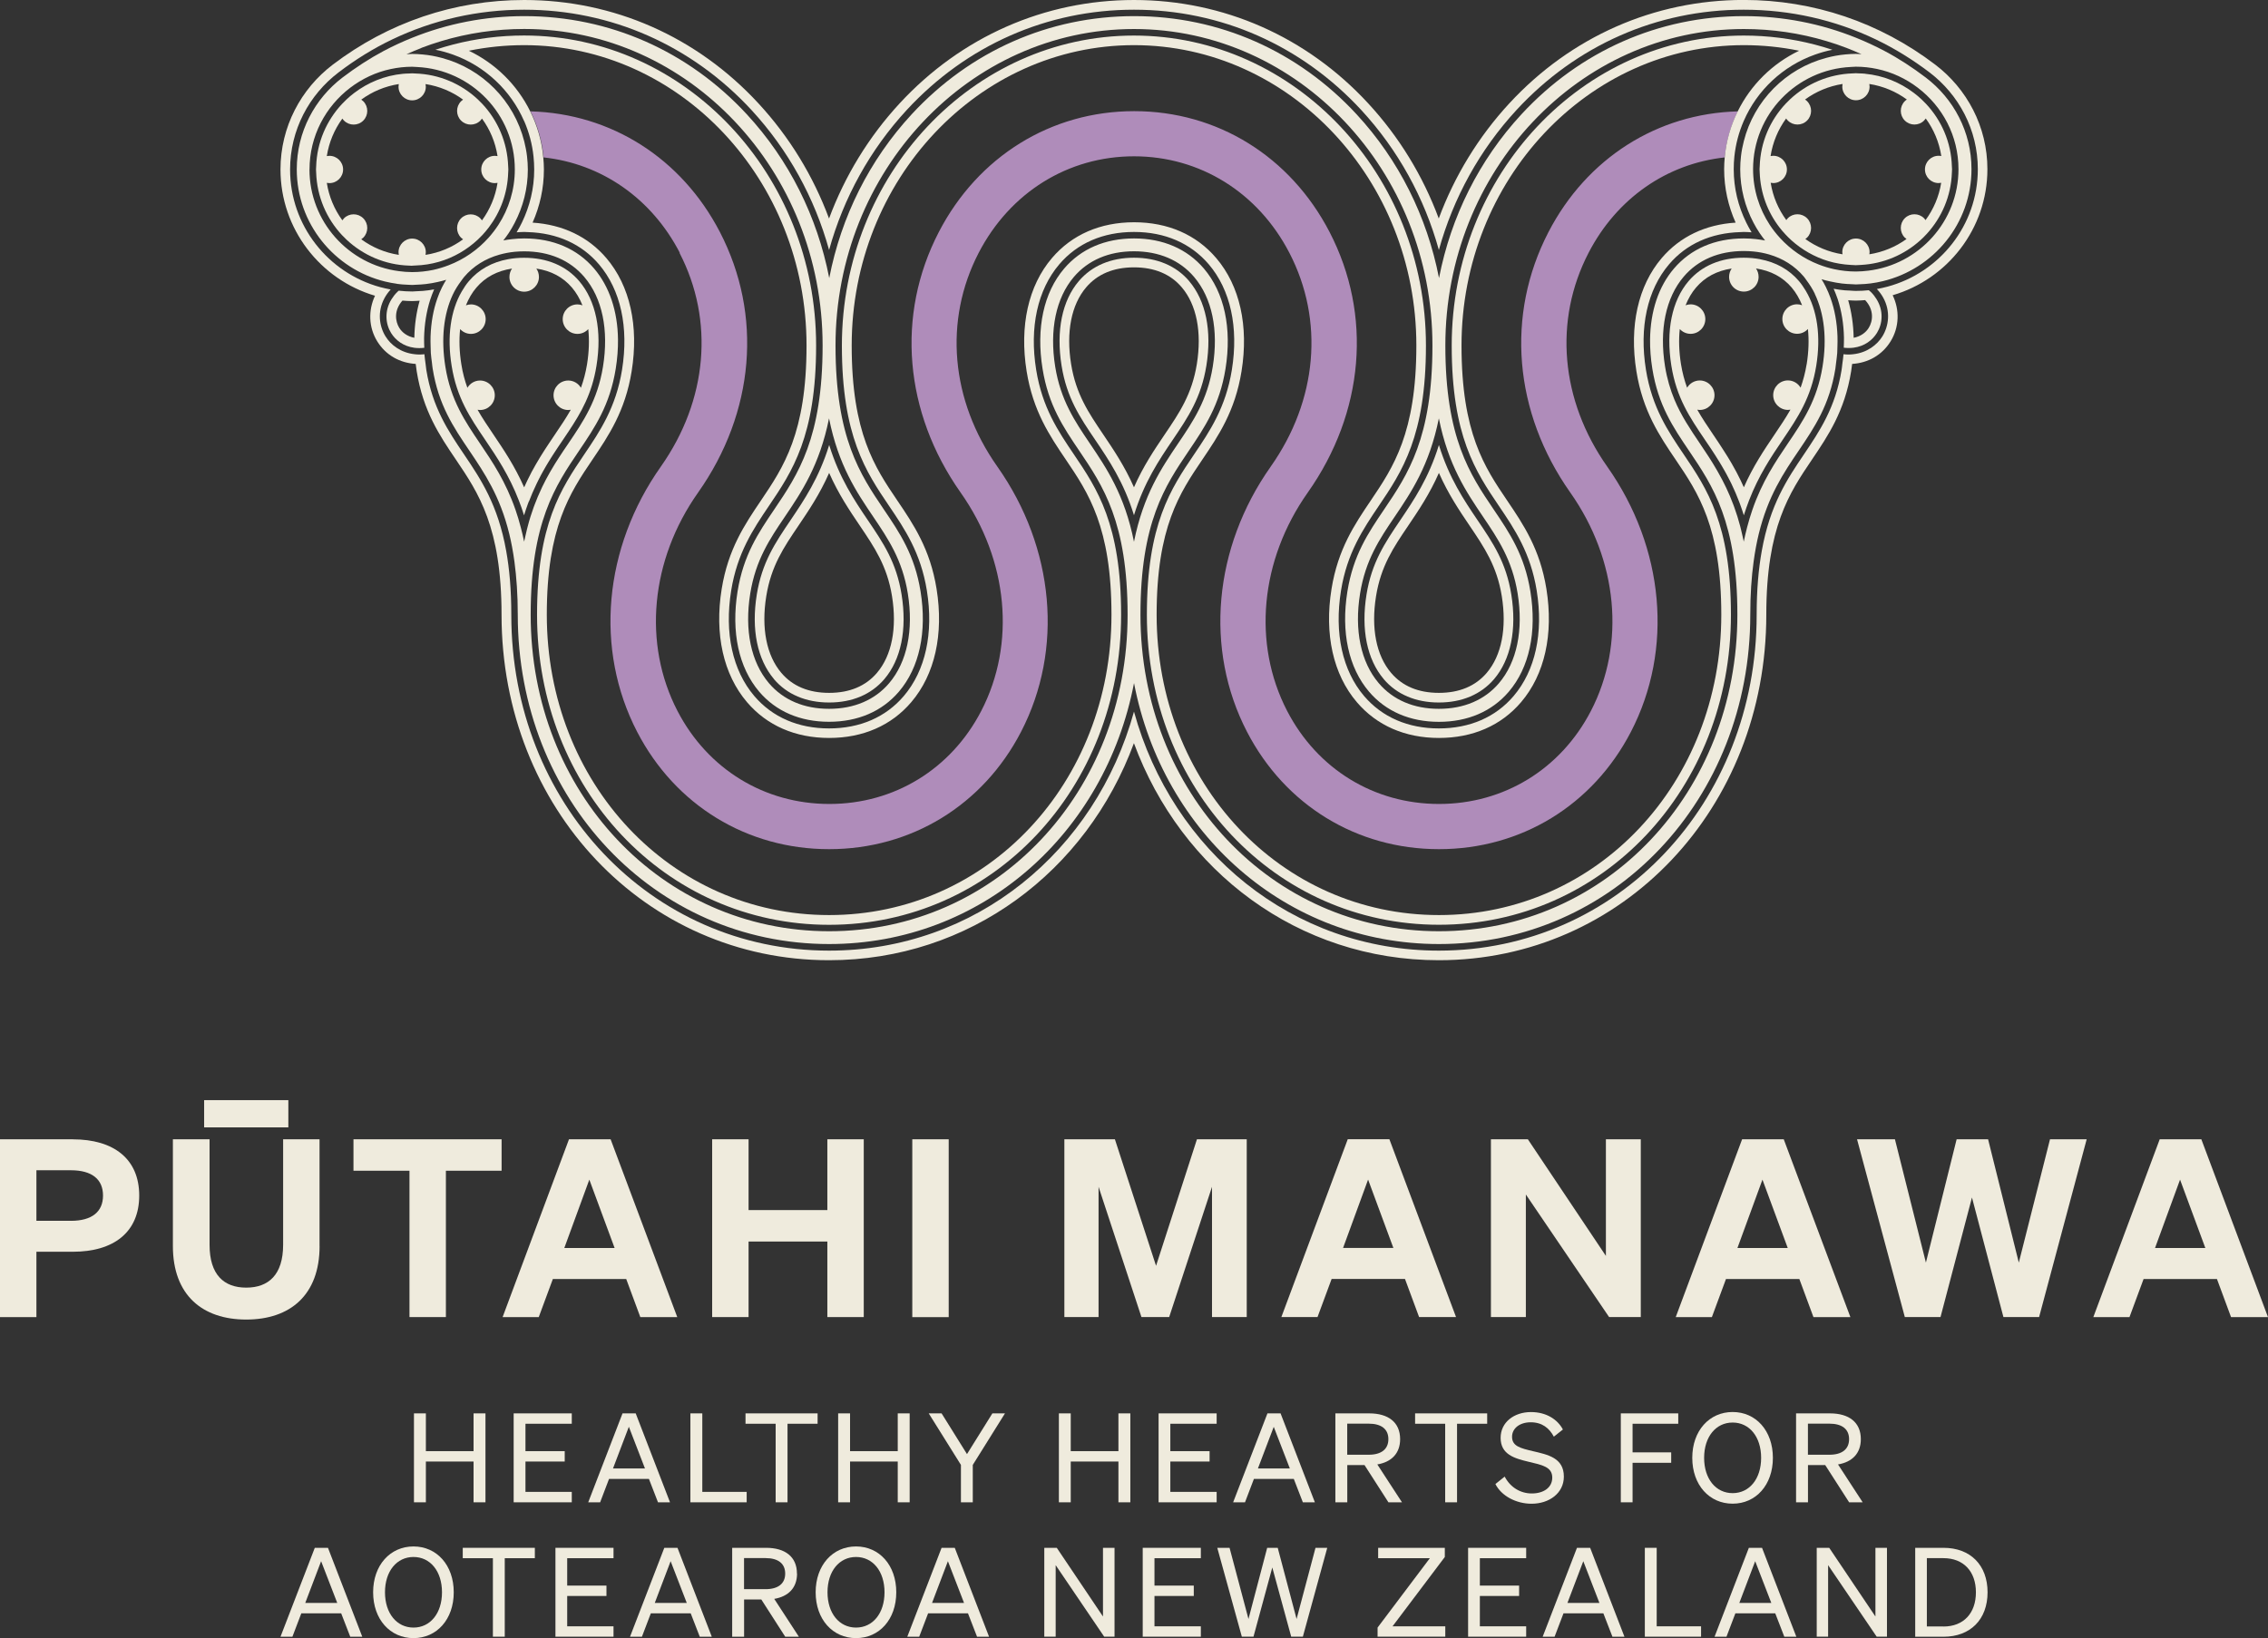 <?xml version="1.0" encoding="UTF-8"?><svg id="Layer_2" xmlns="http://www.w3.org/2000/svg" viewBox="0 0 430.41 310.94"><rect x="0" y="0" width="430.41" height="310.94" fill="#333333" stroke="none"/><defs><style>.cls-1{fill:#efebdd;}.cls-2{fill:#af8cba;}</style></defs><g id="elements_lines_etc"><path class="cls-2" d="m128.95,47.99c6.65,12.83,5.33,28-3.54,40.58-10.88,15.42-12.6,34.71-4.5,50.34,7.23,13.95,20.85,22.28,36.43,22.28s29.2-8.33,36.43-22.28c8.1-15.63,6.38-34.91-4.5-50.34-8.87-12.58-10.19-27.75-3.54-40.58,5.95-11.47,16.97-18.32,29.48-18.32s23.53,6.85,29.48,18.32c6.65,12.83,5.33,28-3.54,40.58-10.88,15.42-12.6,34.71-4.5,50.34,7.23,13.95,20.85,22.28,36.43,22.28s29.2-8.33,36.43-22.28c8.1-15.63,6.38-34.91-4.5-50.34-8.87-12.58-10.19-27.75-3.54-40.58,5.36-10.35,14.86-16.92,25.85-18.11.28-3.12,1.15-6.06,2.47-8.74-15.29.41-28.66,8.89-35.93,22.91-8.15,15.73-6.6,34.22,4.15,49.46,9.02,12.8,10.52,28.68,3.9,41.45-5.73,11.05-16.51,17.65-28.82,17.65s-23.09-6.6-28.82-17.65c-6.62-12.77-5.13-28.65,3.9-41.45,10.75-15.24,12.3-33.73,4.15-49.46-7.45-14.37-21.31-22.95-37.08-22.95s-29.63,8.58-37.08,22.95c-8.15,15.73-6.6,34.22,4.15,49.46,9.02,12.8,10.52,28.68,3.9,41.45-5.73,11.05-16.51,17.65-28.82,17.65s-23.09-6.6-28.82-17.65c-6.62-12.77-5.13-28.66,3.9-41.45,10.75-15.24,12.3-33.73,4.15-49.46-7.27-14.02-20.65-22.5-35.94-22.91,1.33,2.68,2.2,5.63,2.48,8.74,10.99,1.19,20.49,7.76,25.85,18.11Z"/><path class="cls-1" d="m225.67,53.35c-2.47-2.9-6.09-4.43-10.47-4.43s-7.99,1.53-10.46,4.43c-3.18,3.73-4.34,9.43-3.28,16.06.98,6.11,3.48,9.8,6.38,14.08,2.61,3.86,5.42,8.02,7.36,14.31,1.94-6.3,4.75-10.45,7.36-14.31,2.89-4.28,5.39-7.97,6.38-14.08,1.07-6.62-.1-12.32-3.28-16.06Zm1.46,15.76c-.92,5.71-3.31,9.25-6.09,13.35-1.98,2.93-4.08,6.03-5.84,10.04-1.77-4.01-3.86-7.11-5.84-10.04-2.77-4.1-5.17-7.64-6.09-13.35-.98-6.08.04-11.26,2.86-14.57,2.14-2.51,5.19-3.79,9.07-3.79s6.93,1.27,9.07,3.79c2.82,3.32,3.84,8.49,2.86,14.57Z"/><path class="cls-1" d="m100.4,95.15c.2-.53.41-1.04.62-1.54.1-.24.21-.46.31-.69.18-.39.35-.78.53-1.15.12-.24.24-.47.35-.71.18-.35.35-.69.53-1.02.12-.23.25-.45.37-.67.18-.33.37-.65.55-.96.12-.21.25-.42.37-.62.2-.32.39-.64.59-.95.12-.18.23-.37.35-.55.22-.35.45-.69.67-1.02.09-.14.18-.27.27-.41.31-.46.61-.91.92-1.36.36-.53.72-1.06,1.06-1.58,2.43-3.66,4.45-7.15,5.31-12.5,1.07-6.62-.1-12.32-3.28-16.06-2.47-2.9-6.09-4.43-10.47-4.43-1.05,0-2.05.09-3.01.27-3.04.55-5.58,1.96-7.46,4.17-.5.59-.94,1.25-1.34,1.94-2.13,3.64-2.83,8.55-1.93,14.12.98,6.11,3.48,9.8,6.38,14.08,2.2,3.25,4.53,6.72,6.37,11.48.35.9.69,1.83.99,2.83,0-.03.02-.06.03-.09.23-.74.47-1.45.72-2.13.06-.15.12-.29.17-.44Zm-.55-3.46c-.13.27-.25.54-.38.82-1.77-4.01-3.86-7.11-5.84-10.04-1.08-1.6-2.1-3.11-3-4.69.15.03.31.05.47.05,1.55,0,2.8-1.26,2.8-2.8s-1.26-2.8-2.8-2.8c-1.03,0-1.91.56-2.4,1.38-.49-1.36-.89-2.81-1.15-4.47-.38-2.39-.45-4.62-.23-6.67.51.55,1.24.91,2.05.91,1.55,0,2.8-1.26,2.8-2.8s-1.26-2.8-2.8-2.8c-.33,0-.65.07-.95.18.51-1.26,1.16-2.41,1.99-3.37,1.69-1.99,3.97-3.19,6.76-3.61-.31.45-.49,1-.49,1.59,0,1.55,1.26,2.8,2.8,2.8s2.8-1.26,2.8-2.8c0-.59-.18-1.13-.49-1.59,2.79.42,5.06,1.62,6.76,3.61.82.97,1.48,2.11,1.99,3.37-.3-.11-.61-.18-.95-.18-1.55,0-2.8,1.26-2.8,2.8s1.26,2.8,2.8,2.8c.81,0,1.54-.35,2.05-.91.22,2.05.15,4.29-.23,6.67-.27,1.65-.67,3.11-1.16,4.47-.49-.82-1.38-1.38-2.4-1.38-1.55,0-2.8,1.26-2.8,2.8s1.25,2.8,2.8,2.8c.16,0,.31-.02.47-.05-.9,1.59-1.92,3.1-3,4.69-.27.39-.53.79-.8,1.19-.09.13-.17.26-.26.39-.19.29-.39.58-.58.88-.11.16-.21.33-.32.49-.18.27-.35.55-.53.84-.11.17-.22.35-.33.53-.18.3-.36.6-.54.91-.1.17-.19.33-.29.49-.24.43-.49.86-.73,1.31-.03.05-.06.1-.08.15-.26.49-.52,1.01-.77,1.53-.08.17-.16.34-.24.51Z"/><path class="cls-1" d="m71.17,56.13c-1.31,2.78-1.22,6.01.43,8.68,1.62,2.61,4.26,4.08,7.29,4.27.06.46.12.93.19,1.4,1.22,7.58,4.39,12.26,7.45,16.78,4.25,6.29,8.65,12.8,8.65,29.43,0,36.77,27.3,65.58,62.15,65.58,26.64,0,48.87-16.84,57.86-41.2,8.99,24.36,31.22,41.2,57.86,41.2,34.85,0,62.15-28.81,62.15-65.58,0-16.63,4.4-23.14,8.65-29.43,3.06-4.53,6.23-9.21,7.45-16.78.08-.47.14-.93.19-1.4,3.03-.19,5.67-1.66,7.29-4.27,1.67-2.7,1.75-5.97.4-8.77,10.38-3.03,17.98-12.61,17.98-23.93,0-8.09-3.9-15.27-9.9-19.84h0c-10.54-8.02-23.1-12.28-36.35-12.28-16.98,0-32.77,6.97-44.46,19.61-5.89,6.37-10.41,13.8-13.41,21.87-3-8.08-7.52-15.5-13.41-21.87C247.97,6.97,232.18,0,215.2,0s-32.77,6.97-44.46,19.61c-5.89,6.37-10.41,13.8-13.41,21.87-3-8.08-7.52-15.5-13.41-21.87C132.25,6.97,116.46,0,99.48,0c-13.25,0-25.81,4.27-36.35,12.29h0c-6,4.57-9.9,11.77-9.9,19.88,0,11.33,7.59,20.91,17.94,23.97Zm-6.93-42.38h0c3.21-2.44,6.6-4.55,10.16-6.25,7.77-3.72,16.27-5.66,25.08-5.66,16.46,0,31.77,6.76,43.11,19.02,6.99,7.57,12,16.67,14.75,26.59,2.75-9.91,7.76-19.02,14.75-26.59,11.34-12.27,26.65-19.02,43.11-19.02s31.77,6.76,43.11,19.02c6.99,7.57,12,16.67,14.75,26.59,2.75-9.91,7.76-19.02,14.75-26.59,11.34-12.27,26.65-19.02,43.11-19.02,8.81,0,17.31,1.93,25.08,5.65,3.56,1.71,6.95,3.81,10.17,6.25h0c5.56,4.23,9.17,10.88,9.17,18.38,0,10.66-7.28,19.64-17.14,22.29-.66.18-1.34.33-2.02.45.5.53.9,1.08,1.21,1.65,1.42,2.56,1.06,5.37-.16,7.34-1,1.61-2.91,3.11-5.54,3.39-.29.03-.58.06-.88.06s-.63-.02-.96-.06c-.04.6-.14,1.21-.22,1.82-.05.38-.07.75-.14,1.14-1.16,7.18-4.21,11.69-7.15,16.05-3.18,4.7-6.43,9.55-8,18.32-.61,3.39-.97,7.35-.97,12.14,0,35.74-26.49,63.74-60.31,63.74-27.75,0-50.57-18.85-57.86-45.37-7.3,26.51-30.11,45.37-57.86,45.37-33.82,0-60.31-28-60.31-63.74,0-4.79-.36-8.75-.97-12.14-1.57-8.77-4.82-13.61-8-18.32-2.95-4.36-6-8.87-7.16-16.05-.06-.39-.09-.76-.14-1.14-.08-.61-.17-1.22-.22-1.82-.33.03-.65.06-.96.06s-.59-.03-.88-.06c-2.64-.28-4.55-1.77-5.54-3.39-1.21-1.95-1.57-4.72-.2-7.25.31-.57.69-1.12,1.18-1.65-.68-.12-1.34-.28-2-.45-9.83-2.68-17.09-11.66-17.09-22.32,0-7.51,3.61-14.18,9.18-18.42Z"/><path class="cls-1" d="m99.48,22.99c.91,2.1,1.53,4.37,1.77,6.74.08.8.13,1.61.13,2.44,0,3.6-.85,7-2.32,10.05-.31.65-.65,1.27-1.02,1.88.48-.03.95-.07,1.44-.07.25,0,.48.03.72.03,5.53.17,10.18,2.26,13.47,6.12,4.12,4.84,5.68,11.95,4.38,20.01-1.16,7.18-4.21,11.69-7.16,16.05-4.41,6.52-8.97,13.26-8.97,30.46,0,33,24.34,58.85,55.42,58.85s55.42-25.85,55.42-58.85c0-17.19-4.56-23.94-8.97-30.46-2.95-4.36-6-8.87-7.15-16.05-1.3-8.06.26-15.17,4.38-20.01,3.43-4.03,8.34-6.15,14.19-6.15s10.76,2.13,14.19,6.15c4.12,4.84,5.68,11.95,4.38,20.01-1.16,7.18-4.21,11.69-7.16,16.05-4.41,6.52-8.97,13.26-8.97,30.45,0,33,24.34,58.85,55.42,58.85s55.42-25.85,55.42-58.85c0-17.19-4.56-23.93-8.97-30.45-2.95-4.36-6-8.87-7.16-16.05-1.3-8.06.26-15.17,4.38-20.01,3.29-3.87,7.96-5.96,13.51-6.12.23,0,.45-.03.68-.03.51,0,.99.04,1.48.07-.37-.61-.72-1.24-1.03-1.88-1.5-3.06-2.36-6.47-2.36-10.1,0-.81.04-1.6.12-2.39.25-2.38.86-4.66,1.78-6.77,2.54-5.85,7.45-10.44,13.51-12.59,1.08-.38,2.18-.7,3.32-.92-1.12-.37-2.26-.7-3.4-1-4.34-1.12-8.84-1.7-13.43-1.7-30.56,0-55.42,26.4-55.42,58.85,0,17.19,4.56,23.93,8.97,30.46,2.95,4.36,6,8.87,7.16,16.05,1.3,8.06-.26,15.17-4.38,20.01-3.43,4.03-8.34,6.15-14.19,6.15s-10.76-2.13-14.19-6.15c-4.12-4.84-5.68-11.95-4.38-20.01,1.16-7.18,4.21-11.69,7.15-16.05,4.41-6.52,8.97-13.26,8.97-30.46,0-32.45-24.86-58.85-55.42-58.85s-55.42,26.4-55.42,58.85c0,17.19,4.56,23.94,8.97,30.46,2.95,4.36,6,8.87,7.16,16.05,1.3,8.06-.26,15.17-4.38,20.01-3.43,4.03-8.34,6.15-14.19,6.15s-10.76-2.13-14.19-6.16c-4.12-4.84-5.68-11.95-4.38-20.01,1.16-7.18,4.21-11.69,7.15-16.05,4.41-6.52,8.97-13.26,8.97-30.46,0-32.45-24.86-58.85-55.42-58.85-4.59,0-9.09.58-13.43,1.7-1.15.3-2.28.63-3.4,1,1.14.22,2.25.54,3.32.92,6.06,2.16,10.97,6.76,13.51,12.62Zm0-14.42c29.54,0,53.58,25.57,53.58,57.01,0,16.63-4.4,23.14-8.65,29.43-3.06,4.53-6.23,9.21-7.45,16.78-1.39,8.6.32,16.23,4.8,21.49,3.79,4.45,9.18,6.8,15.59,6.8s11.8-2.35,15.59-6.8c4.48-5.26,6.18-12.89,4.8-21.49-1.22-7.58-4.39-12.26-7.45-16.78-4.26-6.29-8.66-12.8-8.66-29.43,0-31.44,24.04-57.01,53.58-57.01s53.58,25.57,53.58,57.01c0,16.63-4.4,23.14-8.65,29.43-3.06,4.53-6.23,9.21-7.45,16.78-1.39,8.6.32,16.24,4.8,21.49,3.79,4.45,9.18,6.8,15.59,6.8s11.8-2.35,15.59-6.8c4.48-5.26,6.18-12.89,4.8-21.49-1.22-7.58-4.39-12.26-7.45-16.78-4.26-6.29-8.66-12.8-8.66-29.43,0-31.44,24.04-57.01,53.58-57.01,3.57,0,7.08.36,10.49,1.06-5.06,2.42-9.17,6.48-11.65,11.5-1.33,2.68-2.19,5.63-2.47,8.74-.07.74-.11,1.48-.11,2.24,0,3.61.79,7.04,2.18,10.15-5.72.36-10.55,2.65-14.03,6.73-4.48,5.26-6.18,12.89-4.8,21.49,1.22,7.58,4.39,12.26,7.45,16.78,4.26,6.29,8.66,12.8,8.66,29.43,0,31.97-23.54,57.01-53.58,57.01s-53.58-25.04-53.58-57.01c0-16.63,4.4-23.14,8.66-29.43,3.06-4.53,6.23-9.21,7.45-16.78,1.39-8.6-.32-16.24-4.8-21.49-3.79-4.45-9.18-6.8-15.59-6.8s-11.8,2.35-15.59,6.8c-4.48,5.26-6.18,12.89-4.8,21.49,1.22,7.58,4.39,12.26,7.45,16.78,4.25,6.29,8.65,12.8,8.65,29.43,0,31.97-23.53,57.01-53.58,57.01s-53.58-25.04-53.58-57.01c0-16.63,4.4-23.14,8.65-29.43,3.06-4.53,6.23-9.21,7.45-16.78,1.39-8.6-.32-16.24-4.8-21.49-3.47-4.07-8.29-6.36-14-6.73,1.37-3.09,2.15-6.5,2.15-10.1,0-.77-.05-1.53-.12-2.29-.28-3.12-1.16-6.06-2.48-8.74-2.48-5.02-6.59-9.08-11.64-11.5,3.42-.7,6.93-1.06,10.5-1.06Z"/><path class="cls-1" d="m80.27,55.22c-.38.03-.76.04-1.14.06-.3.01-.6.05-.9.05-.87,0-1.72-.06-2.56-.15-.08.07-.16.13-.23.2-.48.46-.84.95-1.15,1.44-1.37,2.22-1.13,4.68-.07,6.39.84,1.36,2.34,2.54,4.44,2.81.58.07,1.2.08,1.86,0-.02-.63-.05-1.26-.04-1.87.06-2.59.45-5.02,1.16-7.25.22-.68.47-1.33.75-1.97-.7.13-1.4.23-2.12.29Zm-1.64,8.9c-1.35-.26-2.32-1.01-2.86-1.89-.78-1.27-1.03-3.33.6-5.17.61.05,1.23.09,1.85.09.48,0,.95-.05,1.42-.07-.62,2.19-.96,4.55-1.01,7.04Z"/><path class="cls-1" d="m78.22,50.43c.2,0,.39-.02.58-.03,1.57-.05,3.08-.29,4.52-.71,2.78-.81,5.28-2.27,7.35-4.2.3-.28.58-.57.86-.86.44-.47.84-.95,1.23-1.46,2.21-2.92,3.56-6.51,3.68-10.41,0-.2.03-.39.03-.59s-.02-.39-.03-.58c-.15-4.58-1.98-8.74-4.91-11.87-.28-.3-.57-.58-.86-.86-3.13-2.93-7.29-4.77-11.87-4.91-.2,0-.39-.03-.58-.03s-.39.02-.58.03c-.39.01-.79.02-1.18.06-3.46.33-6.64,1.65-9.26,3.65-.5.38-.98.78-1.43,1.21-.3.28-.59.57-.86.86-2.93,3.13-4.77,7.29-4.91,11.87,0,.2-.03.39-.03.58s.02.39.03.59c.15,4.58,1.98,8.74,4.91,11.87.28.3.57.59.87.87,3.13,2.93,7.29,4.77,11.87,4.91.2,0,.39.03.59.03Zm-9.66-5.01c.13-.09.26-.19.38-.31,1.01-1.01,1.01-2.66,0-3.67-.51-.51-1.17-.76-1.83-.76s-1.33.25-1.83.76c-.12.12-.22.25-.31.38-1.51-2.06-2.54-4.48-2.95-7.11.16.03.33.05.5.05,1.43,0,2.59-1.16,2.59-2.59s-1.16-2.59-2.59-2.59c-.17,0-.34.02-.5.05.41-2.63,1.44-5.05,2.95-7.12.09.14.19.26.31.38.51.51,1.17.76,1.83.76s1.33-.25,1.83-.76c1.01-1.01,1.01-2.66,0-3.67-.12-.12-.25-.22-.38-.31,2.06-1.51,4.48-2.54,7.12-2.95-.03.16-.05.33-.05.5,0,1.43,1.16,2.59,2.59,2.59s2.59-1.16,2.59-2.59c0-.17-.02-.34-.05-.5,2.63.41,5.05,1.44,7.12,2.95-.13.09-.26.19-.38.31-1.01,1.01-1.01,2.66,0,3.67.51.51,1.17.76,1.83.76s1.33-.25,1.83-.76c.12-.12.22-.25.31-.38,1.51,2.06,2.54,4.48,2.95,7.12-.16-.03-.33-.05-.5-.05-1.43,0-2.59,1.16-2.59,2.59s1.16,2.59,2.59,2.59c.17,0,.34-.02.5-.05-.41,2.63-1.44,5.05-2.95,7.12-.09-.13-.19-.26-.31-.38-.51-.51-1.17-.76-1.83-.76s-1.33.25-1.83.76c-1.01,1.01-1.01,2.66,0,3.67.12.12.25.22.38.31-2.06,1.51-4.48,2.54-7.12,2.95.03-.16.05-.33.05-.5,0-1.43-1.16-2.59-2.59-2.59s-2.59,1.16-2.59,2.59c0,.17.02.34.05.5-2.63-.41-5.05-1.44-7.11-2.95Z"/><path class="cls-1" d="m334.02,49.2c-.98-.18-2.01-.28-3.09-.28-4.38,0-7.99,1.53-10.47,4.43-3.18,3.73-4.34,9.43-3.28,16.06.98,6.11,3.48,9.8,6.38,14.08.3.45.61.9.92,1.36.09.13.18.27.27.4.22.34.45.68.67,1.03.11.18.23.36.34.54.2.31.4.63.6.96.12.2.25.41.37.62.19.32.37.64.56.97.12.22.25.44.37.67.18.34.36.68.54,1.03.12.23.23.46.35.69.19.38.36.78.54,1.18.1.22.2.44.3.67.22.51.43,1.05.64,1.59.05.13.1.25.15.39.25.69.5,1.4.73,2.14,0,.03.02.05.03.08.31-1,.65-1.93.99-2.83,1.84-4.76,4.17-8.23,6.37-11.48,2.89-4.28,5.39-7.97,6.38-14.08.91-5.63.19-10.58-2-14.24-.39-.64-.8-1.26-1.28-1.82-1.86-2.19-4.38-3.59-7.38-4.15Zm8.84,19.92c-.27,1.65-.67,3.11-1.15,4.47-.49-.82-1.38-1.38-2.4-1.38-1.55,0-2.8,1.26-2.8,2.8s1.26,2.8,2.8,2.8c.16,0,.31-.02.47-.05-.9,1.59-1.92,3.1-3,4.7-1.98,2.93-4.08,6.03-5.84,10.04-.13-.29-.26-.56-.39-.84-.08-.16-.15-.33-.22-.48-.25-.53-.51-1.04-.78-1.54-.02-.03-.03-.06-.05-.09-.25-.47-.5-.93-.76-1.37-.09-.16-.18-.31-.27-.47-.18-.32-.37-.63-.56-.93-.11-.17-.21-.34-.32-.51-.18-.29-.36-.57-.54-.85-.1-.16-.21-.32-.31-.48-.2-.3-.39-.59-.58-.89-.09-.13-.17-.26-.26-.39-.27-.4-.54-.8-.8-1.19-1.08-1.6-2.1-3.11-3-4.7.15.03.31.05.47.05,1.55,0,2.8-1.26,2.8-2.8s-1.26-2.8-2.8-2.8c-1.02,0-1.91.56-2.4,1.38-.49-1.36-.89-2.81-1.16-4.47-.38-2.39-.45-4.62-.23-6.67.51.55,1.24.91,2.05.91,1.55,0,2.8-1.26,2.8-2.8s-1.26-2.8-2.8-2.8c-.33,0-.65.07-.95.18.51-1.26,1.16-2.41,1.99-3.37,1.69-1.99,3.97-3.19,6.76-3.61-.31.45-.49,1-.49,1.58,0,1.55,1.25,2.8,2.8,2.8s2.8-1.26,2.8-2.8c0-.59-.18-1.13-.49-1.59,2.79.42,5.06,1.62,6.76,3.61.82.97,1.48,2.11,1.99,3.37-.3-.11-.61-.18-.95-.18-1.55,0-2.8,1.26-2.8,2.8s1.26,2.8,2.8,2.8c.81,0,1.54-.35,2.05-.91.22,2.05.15,4.29-.23,6.67Z"/><path class="cls-1" d="m354.98,55.37c-.1-.1-.22-.19-.33-.28-.81.09-1.63.13-2.46.13-.37,0-.73-.04-1.09-.06-.33-.02-.66-.02-.99-.05-.72-.06-1.43-.17-2.13-.3.28.64.54,1.29.77,1.97.73,2.25,1.14,4.72,1.19,7.35.01.61-.02,1.24-.04,1.87.67.08,1.29.07,1.86,0,2.1-.27,3.6-1.45,4.44-2.81,1.07-1.73,1.31-4.23-.12-6.47-.3-.47-.64-.92-1.1-1.36Zm-.34,6.86c-.54.88-1.51,1.63-2.86,1.89-.05-2.52-.41-4.91-1.04-7.13.48.03.96.07,1.45.07.6,0,1.18-.05,1.77-.09,1.73,1.86,1.48,3.98.68,5.26Z"/><path class="cls-1" d="m146.88,128.92c2.47,2.9,6.09,4.43,10.47,4.43s7.99-1.53,10.47-4.43c3.18-3.73,4.34-9.43,3.28-16.06-.98-6.11-3.48-9.8-6.38-14.08-2.61-3.86-5.42-8.02-7.36-14.31-1.94,6.29-4.75,10.45-7.36,14.31-2.89,4.28-5.39,7.97-6.38,14.08-1.07,6.62.1,12.32,3.27,16.05Zm-1.46-15.76c.92-5.71,3.31-9.25,6.09-13.35,1.98-2.93,4.07-6.03,5.84-10.04,1.77,4.01,3.86,7.11,5.84,10.04,2.77,4.1,5.17,7.64,6.09,13.35.98,6.08-.04,11.26-2.86,14.57-2.14,2.51-5.19,3.79-9.07,3.79s-6.93-1.27-9.07-3.79c-2.82-3.32-3.84-8.49-2.86-14.57Z"/><path class="cls-1" d="m262.6,128.92c2.47,2.9,6.09,4.43,10.46,4.43s7.99-1.53,10.47-4.43c3.18-3.73,4.34-9.43,3.28-16.06-.98-6.11-3.48-9.8-6.38-14.08-2.61-3.86-5.42-8.02-7.36-14.31-1.94,6.29-4.75,10.45-7.36,14.31-2.89,4.28-5.39,7.97-6.38,14.08-1.07,6.62.1,12.33,3.28,16.06Zm-1.46-15.76c.92-5.71,3.31-9.25,6.09-13.35,1.98-2.93,4.07-6.03,5.84-10.04,1.77,4.01,3.86,7.11,5.84,10.04,2.77,4.1,5.17,7.64,6.09,13.35.98,6.08-.04,11.26-2.86,14.57-2.14,2.51-5.19,3.79-9.07,3.79s-6.93-1.27-9.07-3.79c-2.82-3.31-3.84-8.49-2.86-14.57Z"/><path class="cls-1" d="m353.95,13.99c-.39-.04-.78-.05-1.18-.06-.2,0-.39-.03-.58-.03s-.39.02-.58.03c-4.6.15-8.77,1.99-11.91,4.93-.28.26-.55.53-.81.81-2.96,3.14-4.8,7.31-4.94,11.92,0,.18-.03.35-.03.53,0,.22.03.43.03.64.14,3.91,1.51,7.51,3.76,10.42.33.43.69.85,1.06,1.25.38.41.77.8,1.18,1.17,2,1.8,4.39,3.18,7.03,3.97,1.36.4,2.78.64,4.25.72.32.02.63.05.96.05s.64-.03.96-.05c4.33-.23,8.26-1.95,11.28-4.68.41-.37.81-.76,1.18-1.17,2.86-3.1,4.65-7.18,4.81-11.67,0-.21.03-.42.03-.64,0-.18-.02-.35-.03-.53-.13-4.6-1.98-8.78-4.94-11.92-.26-.28-.53-.55-.81-.81-.47-.44-.95-.85-1.46-1.23-2.63-2-5.8-3.31-9.27-3.64Zm14.46,15.63c-.16-.03-.33-.05-.51-.05-1.43,0-2.59,1.16-2.59,2.59s1.16,2.59,2.59,2.59c.17,0,.33-.02.49-.05-.42,2.62-1.46,5.03-2.97,7.08-.09-.12-.18-.24-.28-.35-.51-.51-1.17-.76-1.83-.76s-1.33.25-1.83.76c-1.01,1.01-1.01,2.66,0,3.67.1.1.21.19.33.27-2.05,1.48-4.45,2.49-7.05,2.9.02-.13.04-.26.04-.4,0-1.43-1.16-2.59-2.59-2.59s-2.59,1.16-2.59,2.59c0,.14.02.27.04.4-2.6-.41-5-1.42-7.05-2.9.11-.08.23-.17.33-.27,1.01-1.01,1.01-2.66,0-3.67-.51-.51-1.17-.76-1.83-.76s-1.33.25-1.83.76c-.11.11-.2.23-.28.35-1.51-2.05-2.55-4.46-2.97-7.08.16.03.32.05.49.05,1.43,0,2.59-1.16,2.59-2.59s-1.16-2.59-2.59-2.59c-.17,0-.34.02-.51.05.41-2.63,1.44-5.06,2.95-7.13.09.14.2.27.32.39.51.51,1.17.76,1.83.76s1.33-.25,1.83-.76c1.01-1.01,1.01-2.66,0-3.67-.12-.12-.25-.23-.39-.32,2.06-1.5,4.49-2.54,7.12-2.95-.03.16-.05.33-.05.5,0,1.43,1.16,2.59,2.59,2.59s2.59-1.16,2.59-2.59c0-.17-.02-.34-.05-.5,2.63.41,5.06,1.44,7.12,2.95-.14.09-.27.2-.39.32-1.01,1.01-1.01,2.66,0,3.67.51.51,1.17.76,1.83.76s1.33-.25,1.83-.76c.12-.12.23-.26.32-.39,1.51,2.07,2.54,4.49,2.95,7.13Z"/><path class="cls-1" d="m75.31,53.88c.68.09,1.36.15,2.05.17.29.01.57.04.86.04.25,0,.49-.03.74-.04.62-.02,1.23-.06,1.83-.13.77-.09,1.52-.22,2.26-.39.55-.12,1.1-.26,1.63-.42-.29.48-.57.96-.82,1.47-.33.67-.62,1.37-.87,2.09-.77,2.18-1.19,4.59-1.28,7.17-.02.63-.01,1.27.01,1.92.01.42.01.82.04,1.25.04.6.13,1.22.21,1.83.05.38.07.75.14,1.14,1.11,6.91,3.95,11.11,6.96,15.56,2.88,4.27,5.83,8.64,7.58,15.81.39,1.61.72,3.36.98,5.28.39,2.92.63,6.22.63,10.05,0,35.06,25.95,62.52,59.09,62.52,28.91,0,52.36-20.91,57.86-49.54,5.5,28.62,28.95,49.54,57.86,49.54,33.13,0,59.09-27.46,59.09-62.52,0-3.83.23-7.13.63-10.05.26-1.92.59-3.68.98-5.28,1.75-7.17,4.69-11.55,7.58-15.81,3.01-4.45,5.85-8.65,6.96-15.56.06-.39.09-.76.14-1.14.08-.61.16-1.23.21-1.83.03-.42.03-.83.04-1.25.02-.65.03-1.29.01-1.92-.09-2.62-.53-5.07-1.32-7.27-.26-.73-.56-1.43-.89-2.1-.25-.51-.52-1-.82-1.47.53.17,1.08.3,1.63.42.74.17,1.5.3,2.27.4.63.07,1.26.11,1.9.13.24,0,.48.04.72.04s.46-.03.69-.03c.71-.02,1.42-.07,2.11-.16.79-.1,1.56-.25,2.32-.43,9.63-2.31,16.82-10.95,16.82-21.26,0-7.1-3.42-13.4-8.69-17.4h0c-2.5-1.9-5.1-3.6-7.82-5.04-1.76-.93-3.56-1.76-5.39-2.5-6.7-2.7-13.88-4.11-21.29-4.11-16.12,0-31.11,6.62-42.21,18.63-8.02,8.68-13.39,19.43-15.65,31.09-2.27-11.67-7.63-22.42-15.65-31.09-11.1-12.01-26.09-18.63-42.21-18.63s-31.11,6.62-42.21,18.63c-8.02,8.68-13.39,19.43-15.65,31.09-2.27-11.67-7.63-22.42-15.65-31.09-11.1-12.01-26.09-18.63-42.21-18.63-7.41,0-14.59,1.41-21.29,4.11-1.84.74-3.64,1.57-5.4,2.5-2.72,1.45-5.32,3.15-7.81,5.04h0c-5.27,4.01-8.69,10.33-8.69,17.44,0,10.3,7.15,18.95,16.75,21.29.75.18,1.51.33,2.28.43Zm24.16,48.96c-.19-.96-.41-1.87-.64-2.74-.3-1.16-.63-2.26-.99-3.29-1.87-5.41-4.39-9.14-6.75-12.63-2.85-4.22-5.55-8.2-6.57-14.57-.84-5.24-.34-9.95,1.4-13.67.43-.92.96-1.76,1.55-2.55.2-.27.39-.56.61-.82,1.75-2.06,4.03-3.48,6.7-4.23.93-.26,1.91-.45,2.93-.55.58-.05,1.17-.08,1.77-.08,4.75,0,8.69,1.68,11.4,4.86,3.42,4.01,4.68,10.06,3.55,17.04-1.03,6.37-3.72,10.36-6.57,14.57-.24.35-.47.7-.71,1.05-.08.12-.16.23-.24.35-.2.31-.41.62-.61.93-.06.09-.12.18-.18.27-.25.38-.49.77-.74,1.16-.07.11-.14.22-.2.33-.19.32-.39.64-.58.97-.07.12-.14.24-.21.36-.24.42-.48.85-.72,1.3-.05.09-.1.19-.15.29-.19.37-.38.75-.57,1.13-.07.14-.14.28-.2.43-.22.47-.44.95-.65,1.45-.01.04-.03.07-.05.11-.21.5-.41,1.01-.61,1.54-.06.16-.12.32-.18.48-.16.46-.33.93-.48,1.42-.04.12-.08.24-.12.36-.18.59-.36,1.2-.52,1.84-.04.16-.08.34-.13.5-.13.52-.25,1.05-.37,1.59-.04.18-.08.35-.12.53-.02.1-.04.19-.06.28Zm107.35-18.67c-2.85-4.22-5.54-8.2-6.57-14.57-1.12-6.98.14-13.04,3.55-17.04,2.71-3.18,6.65-4.86,11.4-4.86s8.69,1.68,11.4,4.86c3.42,4.01,4.68,10.06,3.55,17.04-1.03,6.38-3.72,10.36-6.57,14.57-3.15,4.66-6.59,9.75-8.38,18.67-1.78-8.92-5.23-14.01-8.38-18.67Zm137.59-28.37c1.79,3.74,2.32,8.5,1.46,13.79-1.03,6.37-3.72,10.36-6.57,14.57-2.36,3.49-4.89,7.23-6.75,12.63-.36,1.03-.68,2.13-.99,3.29-.23.88-.44,1.78-.64,2.74-.02-.1-.04-.19-.06-.29-.04-.18-.07-.35-.11-.52-.12-.55-.25-1.09-.38-1.62-.04-.16-.08-.32-.12-.48-.17-.64-.34-1.25-.53-1.85-.04-.11-.07-.22-.11-.33-.16-.5-.32-.98-.49-1.45-.06-.16-.11-.31-.17-.46-.2-.54-.41-1.07-.63-1.59,0,0,0-.02-.01-.03-.22-.52-.44-1.01-.67-1.5-.06-.14-.13-.27-.2-.41-.19-.4-.39-.78-.58-1.16-.05-.09-.09-.18-.14-.26-.24-.45-.48-.88-.72-1.31-.07-.12-.13-.23-.2-.35-.19-.33-.39-.66-.58-.98-.07-.11-.13-.22-.2-.33-.24-.39-.49-.78-.73-1.16-.07-.1-.13-.2-.2-.3-.19-.3-.39-.59-.58-.88-.1-.14-.19-.29-.29-.43-.16-.23-.31-.46-.46-.69-.07-.11-.14-.21-.21-.32-1.78-2.64-3.5-5.18-4.79-8.27-.77-1.86-1.39-3.91-1.78-6.3-1.12-6.98.14-13.04,3.55-17.04,2.71-3.18,6.65-4.86,11.4-4.86.63,0,1.24.03,1.83.09,1.04.1,2.02.29,2.96.56,2.63.76,4.87,2.17,6.6,4.21.18.21.33.45.5.68.6.8,1.14,1.65,1.59,2.57Zm27.26-23.7c0,9.92-7.49,18.11-17.11,19.28-.77.09-1.55.16-2.34.16-.01,0-.02,0-.04,0-1.4,0-2.77-.16-4.09-.44-1.01-.22-1.99-.52-2.94-.89-2.84-1.1-5.35-2.85-7.37-5.06-.7-.77-1.35-1.59-1.92-2.46-2-3.05-3.17-6.69-3.17-10.59,0-10.4,8.24-18.9,18.55-19.39.31-.01.62-.05.94-.05,1.38,0,2.73.15,4.04.43,2.86.6,5.48,1.85,7.73,3.56,4.68,3.55,7.72,9.15,7.72,15.46Zm-90.23,65.98c2.85,4.22,5.54,8.2,6.57,14.57,1.12,6.98-.14,13.03-3.55,17.04-2.71,3.18-6.65,4.86-11.4,4.86s-8.69-1.68-11.4-4.86c-3.42-4.01-4.68-10.06-3.55-17.04,1.03-6.38,3.72-10.36,6.57-14.57,3.15-4.66,6.59-9.75,8.38-18.67,1.78,8.92,5.23,14.01,8.38,18.67Zm-115.73,0c2.85,4.22,5.54,8.2,6.57,14.57,1.12,6.98-.14,13.03-3.55,17.04-2.71,3.18-6.65,4.86-11.4,4.86s-8.69-1.68-11.4-4.86c-3.41-4.01-4.68-10.06-3.55-17.04,1.03-6.38,3.72-10.36,6.57-14.57,3.15-4.66,6.59-9.75,8.38-18.67,1.78,8.92,5.23,14.01,8.38,18.67ZM79.96,9.09c1.25-.48,2.51-.9,3.79-1.29,5.04-1.51,10.32-2.3,15.72-2.3,31.23,0,56.64,26.95,56.64,60.07,0,17.57-4.67,24.47-9.18,31.14-3.01,4.45-5.85,8.65-6.96,15.56-1.24,7.7.22,14.46,4.1,19.02,3.19,3.75,7.78,5.72,13.26,5.72s10.07-1.98,13.26-5.72c3.89-4.56,5.35-11.32,4.11-19.02-1.11-6.91-3.95-11.11-6.96-15.55-4.51-6.67-9.18-13.58-9.18-31.14,0-33.12,25.41-60.07,56.64-60.07s56.64,26.95,56.64,60.07c0,17.57-4.67,24.47-9.18,31.14-3.01,4.45-5.85,8.65-6.96,15.56-1.24,7.7.22,14.46,4.11,19.02,3.19,3.74,7.78,5.72,13.26,5.72s10.07-1.98,13.26-5.72c3.89-4.56,5.35-11.32,4.1-19.02-1.11-6.91-3.95-11.11-6.96-15.56-4.51-6.67-9.18-13.57-9.18-31.14,0-33.12,25.41-60.07,56.64-60.07,5.4,0,10.68.78,15.72,2.3,1.28.38,2.55.81,3.79,1.29.96.37,1.9.77,2.83,1.19-.36-.02-.72-.06-1.09-.06-.66,0-1.31.04-1.95.1-1.26.11-2.48.34-3.67.66-7.67,2.04-13.69,8.11-15.63,15.81-.24.94-.43,1.9-.54,2.89-.09.8-.14,1.61-.14,2.43,0,3.67.92,7.12,2.52,10.16.36.68.74,1.34,1.17,1.97.32.48.67.94,1.03,1.4-.56-.11-1.14-.19-1.72-.26-.74-.08-1.5-.13-2.28-.13-.01,0-.03,0-.04,0-5.49,0-10.07,1.98-13.26,5.72-2.92,3.42-4.46,8.08-4.53,13.44-.02,1.79.12,3.65.43,5.58,1.11,6.91,3.95,11.11,6.96,15.56,4.51,6.67,9.18,13.57,9.18,31.14,0,33.68-24.88,60.07-56.64,60.07s-56.64-26.39-56.64-60.07c0-17.57,4.67-24.47,9.18-31.14,3.01-4.45,5.85-8.65,6.96-15.56,1.24-7.7-.22-14.46-4.1-19.02-3.19-3.74-7.78-5.72-13.26-5.72s-10.07,1.98-13.26,5.72c-3.89,4.56-5.35,11.32-4.1,19.02,1.11,6.91,3.95,11.11,6.96,15.56,4.51,6.67,9.18,13.57,9.18,31.14,0,33.68-24.88,60.07-56.64,60.07s-56.64-26.39-56.64-60.07c0-17.57,4.67-24.47,9.18-31.14,3.01-4.45,5.85-8.65,6.96-15.56.31-1.93.45-3.79.43-5.58-.07-5.36-1.62-10.02-4.53-13.44-3.19-3.74-7.77-5.72-13.26-5.72h0c-.77,0-1.52.05-2.26.13-.58.06-1.16.14-1.71.25.35-.45.7-.91,1.01-1.38.42-.63.8-1.29,1.15-1.97,1.58-3.03,2.49-6.46,2.49-10.11,0-.84-.06-1.67-.15-2.48-.11-.97-.3-1.92-.53-2.85-1.94-7.72-7.96-13.81-15.63-15.85-1.19-.32-2.41-.55-3.67-.66-.64-.06-1.29-.1-1.95-.1-.37,0-.73.04-1.1.06.94-.42,1.88-.83,2.83-1.19Zm-21.22,23.07c0-6.32,3.04-11.94,7.72-15.5,2.25-1.71,4.86-2.96,7.72-3.56,1.31-.28,2.66-.43,4.04-.43.32,0,.62.03.93.05,10.31.49,18.55,9.01,18.55,19.44,0,3.88-1.15,7.49-3.12,10.53-.56.86-1.18,1.67-1.86,2.43-2.06,2.3-4.65,4.11-7.58,5.23-.94.36-1.91.66-2.91.88-1.3.27-2.64.42-4.02.42,0,0,0,0,0,0-.85,0-1.69-.07-2.51-.18-9.56-1.24-16.97-9.42-16.97-19.31Z"/><path class="cls-1" d="m13.82,216.26H0v33.76h6.91v-12.41h6.91c7.76,0,12.6-3.71,12.6-10.67s-4.84-10.67-12.6-10.67Zm-.38,15.47h-6.53v-9.59h6.53c4.04,0,6.11,1.74,6.11,4.8s-2.07,4.8-6.11,4.8Z"/><rect class="cls-1" x="38.74" y="208.83" width="15.98" height="5.17"/><path class="cls-1" d="m60.64,236.52v-20.26h-6.91v20.03c0,5.69-2.77,8.13-7,8.13s-6.96-2.44-6.96-8.13v-20.03h-6.96v20.26c0,9.31,5.59,13.96,13.92,13.96s13.92-4.65,13.92-13.96Z"/><polygon class="cls-1" points="95.19 216.26 67.08 216.26 67.08 222.23 77.71 222.23 77.71 250.01 84.62 250.01 84.62 222.23 95.19 222.23 95.19 216.26"/><path class="cls-1" d="m115.88,216.26h-7.9l-12.6,33.76h6.86l2.68-7.24h13.92l2.68,7.24h7.01l-12.65-33.76Zm-8.79,20.64l4.75-12.98,4.8,12.98h-9.54Z"/><polygon class="cls-1" points="163.92 250.01 163.92 216.26 157.01 216.26 157.01 229.7 142.06 229.7 142.06 216.26 135.15 216.26 135.15 250.01 142.06 250.01 142.06 235.67 157.01 235.67 157.01 250.01 163.92 250.01"/><rect class="cls-1" x="173.13" y="216.26" width="6.91" height="33.76"/><polygon class="cls-1" points="230.01 225.28 230.01 250.01 236.6 250.01 236.6 216.26 227.15 216.26 219.39 240.28 211.58 216.26 201.99 216.26 201.99 250.01 208.48 250.01 208.48 225.28 216.62 250.01 221.88 250.01 230.01 225.28"/><path class="cls-1" d="m269.31,250.01h7.01l-12.65-33.76h-7.9l-12.6,33.76h6.86l2.68-7.24h13.92l2.68,7.24Zm-14.43-13.12l4.75-12.98,4.8,12.98h-9.54Z"/><polygon class="cls-1" points="289.95 216.26 282.94 216.26 282.94 250.01 289.57 250.01 289.57 226.74 305.37 250.01 311.38 250.01 311.38 216.26 304.76 216.26 304.76 238.4 289.95 216.26"/><path class="cls-1" d="m330.61,216.26l-12.6,33.76h6.86l2.68-7.24h13.92l2.68,7.24h7.01l-12.65-33.76h-7.9Zm-.89,20.64l4.75-12.98,4.8,12.98h-9.54Z"/><polygon class="cls-1" points="383.12 239.67 377.29 216.26 371.32 216.26 365.49 239.67 359.61 216.26 352.42 216.26 361.49 250.01 368.26 250.01 374.23 227.31 380.2 250.01 386.97 250.01 396 216.26 389.04 216.26 383.12 239.67"/><path class="cls-1" d="m417.76,216.26h-7.9l-12.6,33.76h6.86l2.68-7.24h13.92l2.68,7.24h7.01l-12.65-33.76Zm-8.79,20.64l4.75-12.98,4.8,12.98h-9.54Z"/><polygon class="cls-1" points="92.13 285.17 92.13 268.29 89.87 268.29 89.87 275.46 80.82 275.46 80.82 268.29 78.56 268.29 78.56 285.17 80.82 285.17 80.82 277.43 89.87 277.43 89.87 285.17 92.13 285.17"/><polygon class="cls-1" points="108.51 270.26 108.51 268.29 97.48 268.29 97.48 285.17 108.51 285.17 108.51 283.19 99.72 283.19 99.72 277.43 107.17 277.43 107.17 275.46 99.72 275.46 99.72 270.26 108.51 270.26"/><path class="cls-1" d="m118.14,268.29l-6.51,16.88h2.26l1.69-4.44h7.57l1.72,4.44h2.28l-6.51-16.88h-2.49Zm-1.81,10.46l3.01-7.92,3.06,7.92h-6.06Z"/><polygon class="cls-1" points="131.02 268.29 131.02 285.17 141.7 285.17 141.7 283.19 133.28 283.19 133.28 268.29 131.02 268.29"/><polygon class="cls-1" points="149.45 285.17 149.45 270.26 155.16 270.26 155.16 268.29 141.48 268.29 141.48 270.26 147.2 270.26 147.2 285.17 149.45 285.17"/><polygon class="cls-1" points="172.63 285.17 172.63 268.29 170.37 268.29 170.37 275.46 161.32 275.46 161.32 268.29 159.06 268.29 159.06 285.17 161.32 285.17 161.32 277.43 170.37 277.43 170.37 285.17 172.63 285.17"/><polygon class="cls-1" points="183.51 276.02 178.69 268.29 176.25 268.29 182.36 278.07 182.36 285.17 184.61 285.17 184.61 278.07 190.72 268.29 188.33 268.29 183.51 276.02"/><polygon class="cls-1" points="212.25 275.46 203.2 275.46 203.2 268.29 200.95 268.29 200.95 285.17 203.2 285.17 203.2 277.43 212.25 277.43 212.25 285.17 214.51 285.17 214.51 268.29 212.25 268.29 212.25 275.46"/><polygon class="cls-1" points="219.87 285.17 230.89 285.17 230.89 283.19 222.1 283.19 222.1 277.43 229.55 277.43 229.55 275.46 222.1 275.46 222.1 270.26 230.89 270.26 230.89 268.29 219.87 268.29 219.87 285.17"/><path class="cls-1" d="m236.27,285.17l1.69-4.44h7.57l1.72,4.44h2.28l-6.51-16.88h-2.49l-6.51,16.88h2.26Zm5.45-14.34l3.06,7.92h-6.06l3.01-7.92Z"/><path class="cls-1" d="m266.06,285.17l-4.68-7.19c2.68-.45,4.33-2.09,4.33-4.8,0-3.22-2.28-4.89-5.85-4.89h-6.44v16.88h2.26v-7.07h3.27l4.54,7.07h2.59Zm-10.39-9.03v-5.9h4.07c2.4,0,3.74,1.03,3.74,2.94s-1.34,2.96-3.74,2.96h-4.07Z"/><polygon class="cls-1" points="282.23 268.29 268.55 268.29 268.55 270.26 274.26 270.26 274.26 285.17 276.51 285.17 276.51 270.26 282.23 270.26 282.23 268.29"/><path class="cls-1" d="m296.78,280.28c0-3.57-3.08-4.16-5.88-4.82-2.37-.56-3.95-.94-3.95-2.73,0-1.62,1.48-2.75,3.53-2.75,2.19,0,3.53,1.11,4.4,2.73l1.72-1.36c-1.01-1.9-3.13-3.31-6.06-3.31-3.2,0-5.76,1.93-5.76,4.89,0,3.17,2.63,3.9,5.29,4.54,2.56.61,4.51.96,4.51,3.01,0,1.93-1.69,3.01-3.88,3.01s-4.09-1.18-5.15-3.2l-1.76,1.41c1.15,2.28,3.95,3.74,6.86,3.74,3.34,0,6.13-2,6.13-5.15Z"/><polygon class="cls-1" points="317.15 275.69 309.82 275.69 309.82 270.26 318.49 270.26 318.49 268.29 307.59 268.29 307.59 285.17 309.82 285.17 309.82 277.67 317.15 277.67 317.15 275.69"/><path class="cls-1" d="m336.45,276.73c0-5.15-3.22-8.7-7.64-8.7s-7.66,3.55-7.66,8.7,3.24,8.7,7.66,8.7,7.64-3.55,7.64-8.7Zm-13.05,0c0-4,2.23-6.7,5.41-6.7s5.41,2.7,5.41,6.7-2.23,6.7-5.41,6.7-5.41-2.7-5.41-6.7Z"/><path class="cls-1" d="m350.9,285.17h2.59l-4.68-7.19c2.68-.45,4.33-2.09,4.33-4.8,0-3.22-2.28-4.89-5.85-4.89h-6.44v16.88h2.26v-7.07h3.27l4.54,7.07Zm-7.8-14.93h4.07c2.4,0,3.74,1.03,3.74,2.94s-1.34,2.96-3.74,2.96h-4.07v-5.9Z"/><path class="cls-1" d="m59.74,293.81l-6.51,16.88h2.26l1.69-4.44h7.57l1.72,4.44h2.28l-6.51-16.88h-2.49Zm-1.81,10.46l3.01-7.92,3.06,7.92h-6.06Z"/><path class="cls-1" d="m78.47,293.55c-4.42,0-7.66,3.55-7.66,8.7s3.24,8.7,7.66,8.7,7.64-3.55,7.64-8.7-3.22-8.7-7.64-8.7Zm0,15.4c-3.17,0-5.41-2.7-5.41-6.7s2.23-6.7,5.41-6.7,5.41,2.7,5.41,6.7-2.23,6.7-5.41,6.7Z"/><polygon class="cls-1" points="87.82 295.78 93.54 295.78 93.54 310.68 95.79 310.68 95.79 295.78 101.5 295.78 101.5 293.81 87.82 293.81 87.82 295.78"/><polygon class="cls-1" points="105.41 310.68 116.43 310.68 116.43 308.71 107.64 308.71 107.64 302.95 115.09 302.95 115.09 300.98 107.64 300.98 107.64 295.78 116.43 295.78 116.43 293.81 105.41 293.81 105.41 310.68"/><path class="cls-1" d="m126.07,293.81l-6.51,16.88h2.26l1.69-4.44h7.57l1.72,4.44h2.28l-6.51-16.88h-2.49Zm-1.81,10.46l3.01-7.92,3.06,7.92h-6.06Z"/><path class="cls-1" d="m151.24,298.7c0-3.22-2.28-4.89-5.85-4.89h-6.44v16.88h2.26v-7.07h3.27l4.54,7.07h2.59l-4.68-7.19c2.68-.45,4.33-2.09,4.33-4.8Zm-10.04,2.96v-5.9h4.07c2.4,0,3.74,1.03,3.74,2.94s-1.34,2.96-3.74,2.96h-4.07Z"/><path class="cls-1" d="m162.45,293.55c-4.42,0-7.66,3.55-7.66,8.7s3.24,8.7,7.66,8.7,7.64-3.55,7.64-8.7-3.22-8.7-7.64-8.7Zm0,15.4c-3.17,0-5.41-2.7-5.41-6.7s2.23-6.7,5.41-6.7,5.41,2.7,5.41,6.7-2.23,6.7-5.41,6.7Z"/><path class="cls-1" d="m178.69,293.81l-6.51,16.88h2.26l1.69-4.44h7.57l1.72,4.44h2.28l-6.51-16.88h-2.49Zm-1.81,10.46l3.01-7.92,3.06,7.92h-6.06Z"/><polygon class="cls-1" points="209.32 306.85 200.55 293.81 198.18 293.81 198.18 310.68 200.34 310.68 200.34 297.1 209.55 310.68 211.51 310.68 211.51 293.81 209.32 293.81 209.32 306.85"/><polygon class="cls-1" points="216.86 310.68 227.89 310.68 227.89 308.71 219.09 308.71 219.09 302.95 226.55 302.95 226.55 300.98 219.09 300.98 219.09 295.78 227.89 295.78 227.89 293.81 216.86 293.81 216.86 310.68"/><polygon class="cls-1" points="246.06 307.32 242.48 293.81 240.48 293.81 236.93 307.32 233.34 293.81 231.01 293.81 235.67 310.68 237.88 310.68 241.45 297.54 245.04 310.68 247.25 310.68 251.88 293.81 249.65 293.81 246.06 307.32"/><polygon class="cls-1" points="274.19 295.55 274.19 293.81 261.54 293.81 261.54 295.78 271.35 295.78 261.43 308.95 261.43 310.68 274.28 310.68 274.28 308.71 264.27 308.71 274.19 295.55"/><polygon class="cls-1" points="278.61 310.68 289.63 310.68 289.63 308.71 280.84 308.71 280.84 302.95 288.29 302.95 288.29 300.98 280.84 300.98 280.84 295.78 289.63 295.78 289.63 293.81 278.61 293.81 278.61 310.68"/><path class="cls-1" d="m299.27,293.81l-6.51,16.88h2.26l1.69-4.44h7.57l1.72,4.44h2.28l-6.51-16.88h-2.49Zm-1.81,10.46l3.01-7.92,3.06,7.92h-6.06Z"/><polygon class="cls-1" points="314.4 293.81 312.15 293.81 312.15 310.68 322.82 310.68 322.82 308.71 314.4 308.71 314.4 293.81"/><path class="cls-1" d="m331.89,293.81l-6.51,16.88h2.26l1.69-4.44h7.57l1.72,4.44h2.28l-6.51-16.88h-2.49Zm-1.81,10.46l3.01-7.92,3.06,7.92h-6.06Z"/><polygon class="cls-1" points="355.91 306.85 347.14 293.81 344.77 293.81 344.77 310.68 346.93 310.68 346.93 297.1 356.15 310.68 358.1 310.68 358.1 293.81 355.91 293.81 355.91 306.85"/><path class="cls-1" d="m368.82,293.81h-5.36v16.88h5.36c5.12,0,8.37-3.29,8.37-8.44s-3.24-8.44-8.37-8.44Zm0,14.93h-3.15v-12.97h3.13c3.85,0,6.18,2.54,6.18,6.49s-2.33,6.49-6.16,6.49Z"/></g></svg>